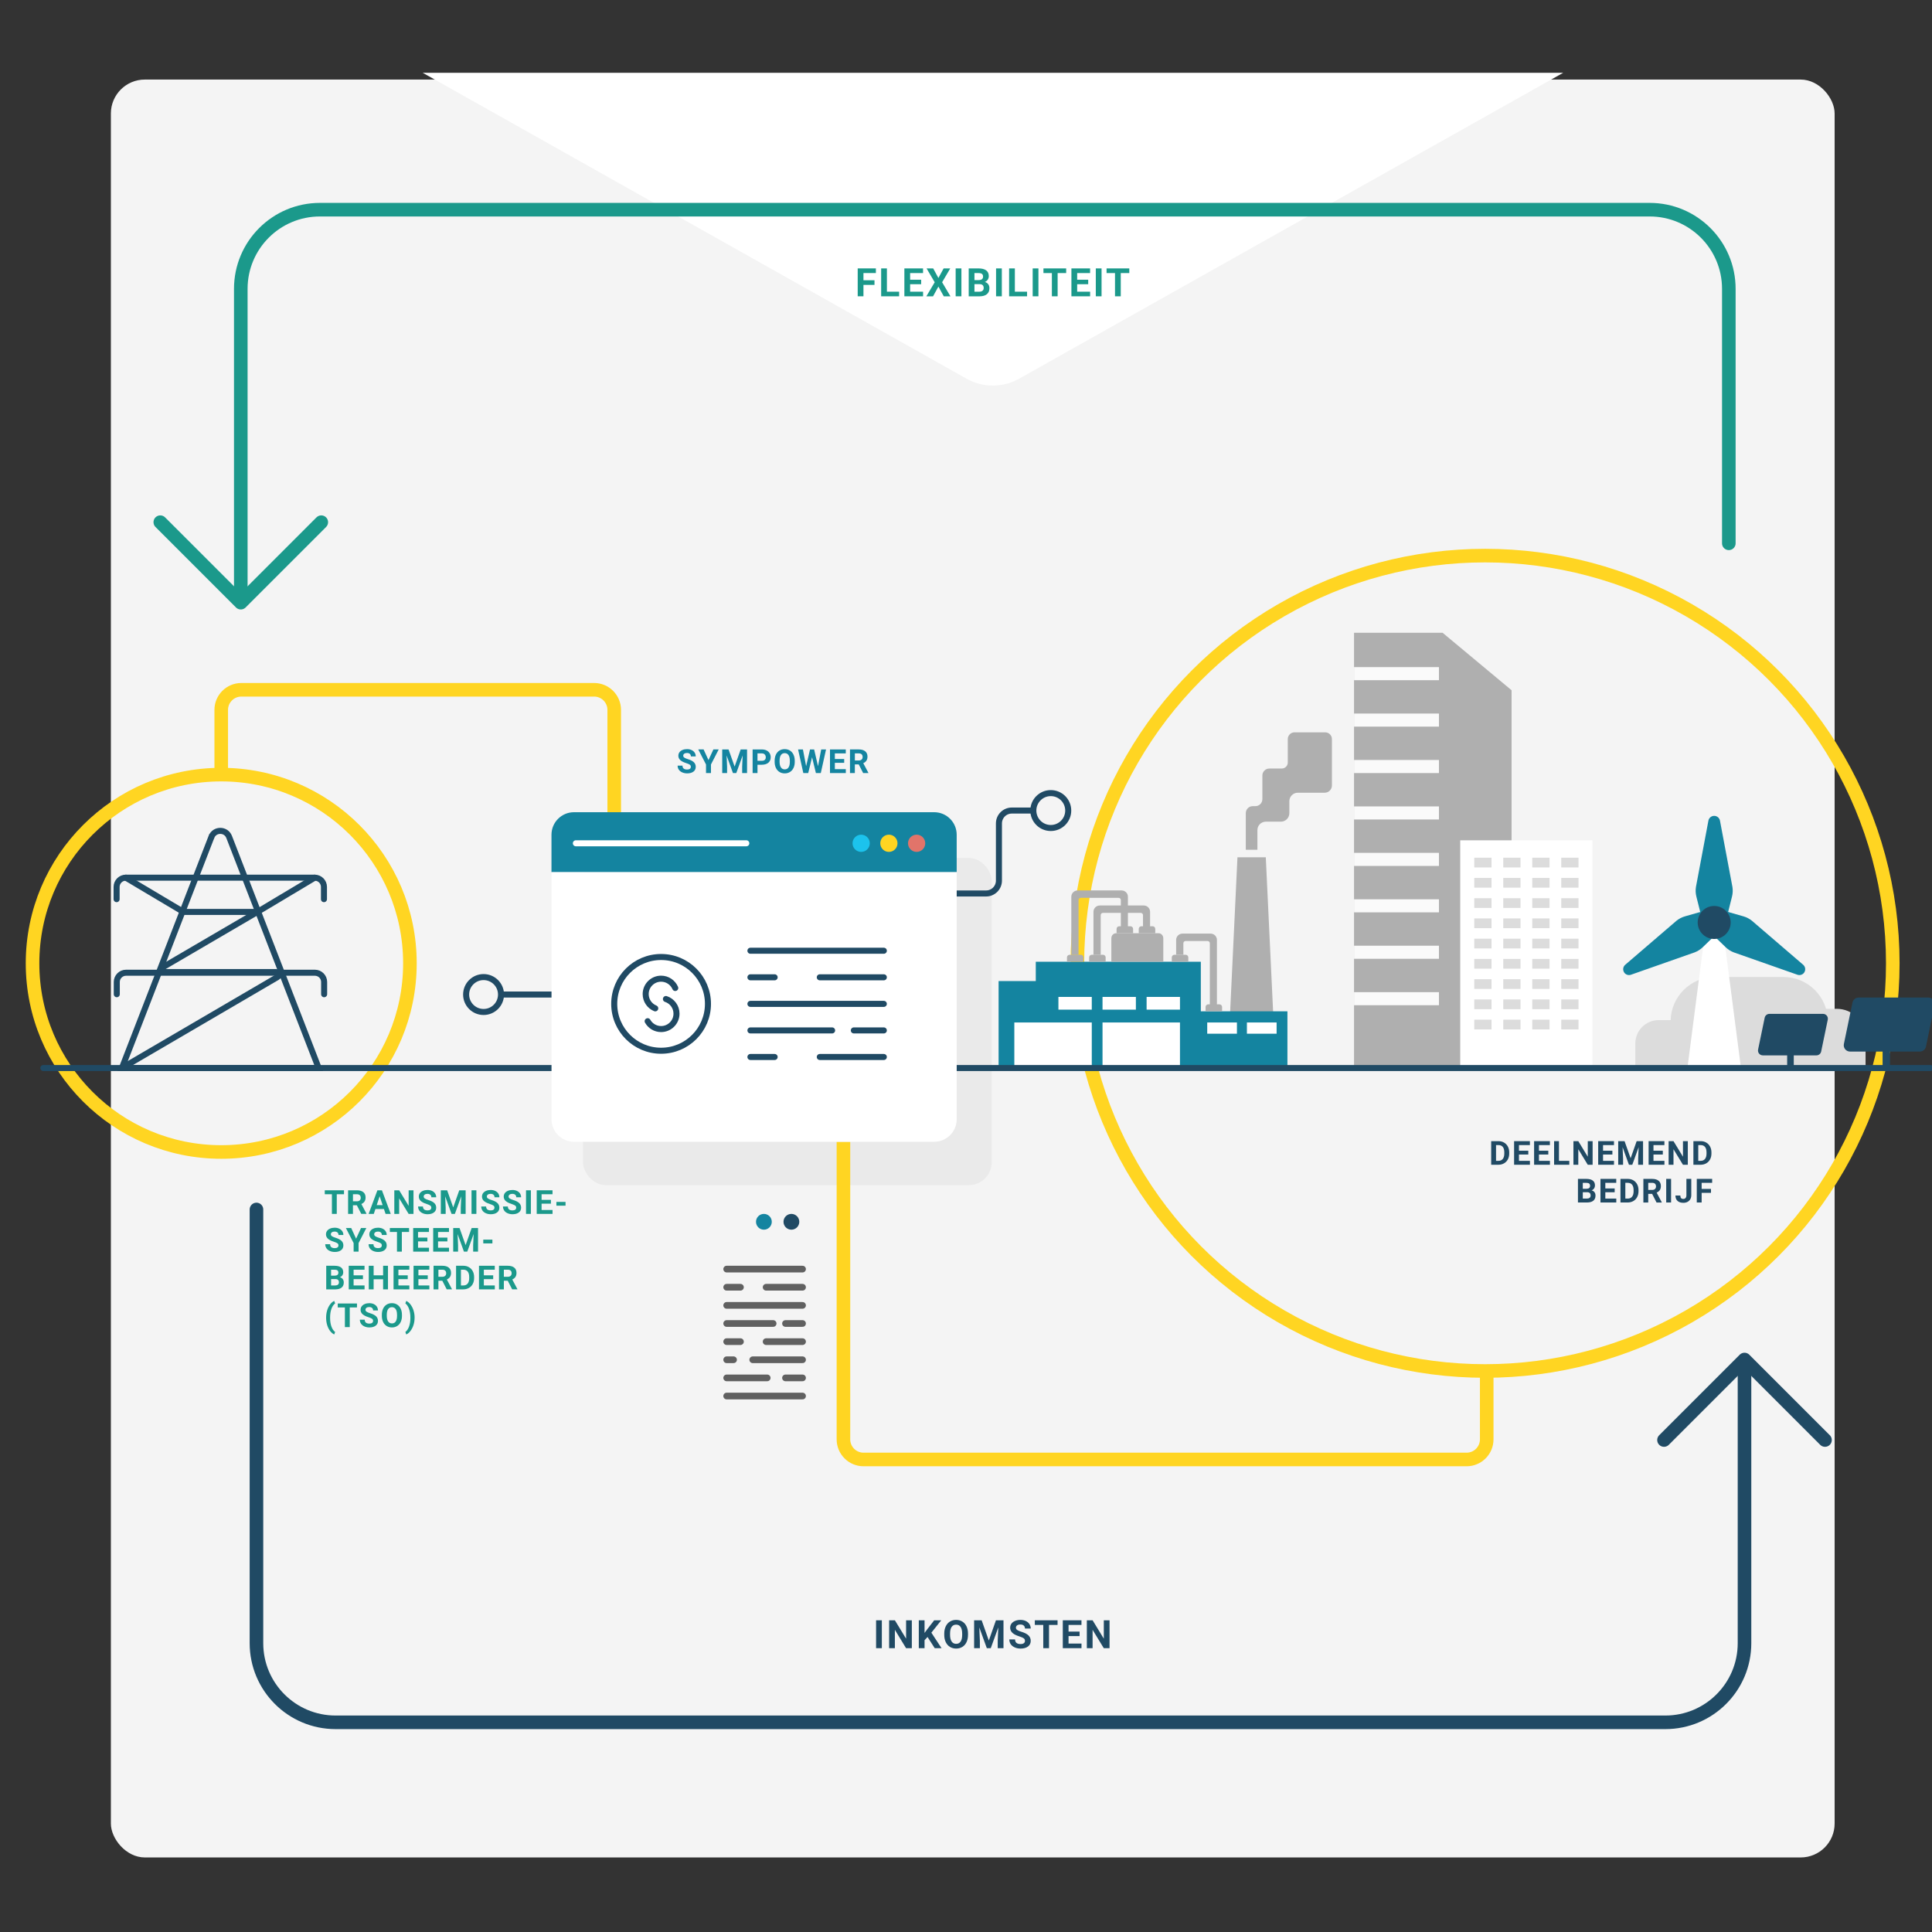 <?xml version="1.0" encoding="UTF-8"?>
<svg id="Layer_1" data-name="Layer 1" xmlns="http://www.w3.org/2000/svg" viewBox="0 0 1280 1280">
  <rect x="0" y="0" width="1280" height="1280" fill="#333333" stroke="none"/>
  <defs>
    <style>
      .cls-1 {
        fill: #1cc3ed;
      }

      .cls-2, .cls-3, .cls-4, .cls-5, .cls-6, .cls-7, .cls-8, .cls-9 {
        fill: none;
      }

      .cls-2, .cls-3, .cls-5, .cls-8 {
        stroke: #204a64;
      }

      .cls-2, .cls-3, .cls-6, .cls-8 {
        stroke-width: 4px;
      }

      .cls-2, .cls-3, .cls-7, .cls-9 {
        stroke-miterlimit: 10;
      }

      .cls-10 {
        fill: #1b998b;
      }

      .cls-11 {
        fill: #204a64;
      }

      .cls-12 {
        fill: #eaeaea;
      }

      .cls-13 {
        fill: #e1746a;
      }

      .cls-14 {
        fill: #f4f4f4;
      }

      .cls-3, .cls-4, .cls-5, .cls-6, .cls-8, .cls-9 {
        stroke-linecap: round;
      }

      .cls-15 {
        fill: #ffd522;
      }

      .cls-4 {
        stroke: #1b998b;
      }

      .cls-4, .cls-5, .cls-6, .cls-8 {
        stroke-linejoin: round;
      }

      .cls-4, .cls-5, .cls-7 {
        stroke-width: 9px;
      }

      .cls-16 {
        fill: #fff;
      }

      .cls-6 {
        stroke: #fff;
      }

      .cls-17 {
        fill: #fafafa;
      }

      .cls-7 {
        stroke: #ffd522;
      }

      .cls-18 {
        fill: #1484a0;
      }

      .cls-19 {
        fill: #afafaf;
      }

      .cls-20 {
        fill: #dcdcdc;
      }

      .cls-9 {
        stroke: #606060;
        stroke-width: 4.43px;
      }
    </style>
  </defs>
  <rect class="cls-14" x="73.46" y="52.71" width="1142.03" height="1177.9" rx="22.49" ry="22.49"/>
  <path class="cls-16" d="M1035.66,48.23l-360.42,202.65c-10.85,6.09-24.09,6.09-34.93-.01L280.06,48.23h755.6Z"/>
  <g>
    <g>
      <path class="cls-4" d="M159.53,390.1v-198.75c0-28.96,23.48-52.43,52.43-52.43h881c28.96,0,52.43,23.48,52.43,52.43v168.61"/>
      <polyline class="cls-4" points="212.86 345.96 159.53 399.29 106.2 345.96"/>
    </g>
    <g>
      <path class="cls-5" d="M1155.78,909.9v178.75c0,28.96-23.48,52.43-52.43,52.43H222.34c-28.96,0-52.43-23.48-52.43-52.43v-287.34"/>
      <polyline class="cls-5" points="1102.45 954.05 1155.78 900.72 1209.11 954.05"/>
    </g>
  </g>
  <rect class="cls-12" x="386.26" y="568.41" width="270.74" height="216.81" rx="15.15" ry="15.15"/>
  <g>
    <circle class="cls-7" cx="146.57" cy="638.21" r="125.01"/>
    <circle class="cls-7" cx="983.91" cy="638.21" r="270.11"/>
    <path class="cls-7" d="M146.57,513.2v-42.87c0-7.36,5.97-13.33,13.33-13.33h233.71c7.36,0,13.33,5.97,13.33,13.33v98.08"/>
    <path class="cls-7" d="M984.99,910.74v42.87c0,7.36-5.97,13.33-13.33,13.33h-399.53c-7.36,0-13.33-5.97-13.33-13.33v-197.15"/>
  </g>
  <g>
    <g>
      <polygon class="cls-19" points="1001.46 707.59 897.08 707.59 897.08 419.21 955.74 419.21 1001.46 457.3 1001.46 707.59"/>
      <rect class="cls-17" x="897.08" y="441.98" width="56.26" height="8.66"/>
      <rect class="cls-17" x="897.08" y="472.75" width="56.26" height="8.66"/>
      <rect class="cls-17" x="897.08" y="503.51" width="56.26" height="8.66"/>
      <rect class="cls-17" x="897.08" y="534.27" width="56.26" height="8.66"/>
      <rect class="cls-17" x="897.08" y="565.04" width="56.26" height="8.66"/>
      <rect class="cls-17" x="897.08" y="595.8" width="56.26" height="8.66"/>
      <rect class="cls-17" x="897.08" y="626.56" width="56.26" height="8.66"/>
      <rect class="cls-17" x="897.08" y="657.33" width="56.26" height="8.66"/>
    </g>
    <rect class="cls-16" x="967.43" y="556.73" width="87.55" height="150.86"/>
    <g>
      <rect class="cls-20" x="976.74" y="568.24" width="11.43" height="6.45"/>
      <rect class="cls-20" x="995.95" y="568.24" width="11.43" height="6.45"/>
      <rect class="cls-20" x="1015.17" y="568.24" width="11.43" height="6.45"/>
      <rect class="cls-20" x="1034.38" y="568.24" width="11.43" height="6.45"/>
      <rect class="cls-20" x="976.74" y="581.65" width="11.43" height="6.45"/>
      <rect class="cls-20" x="995.95" y="581.65" width="11.43" height="6.45"/>
      <rect class="cls-20" x="1015.17" y="581.65" width="11.43" height="6.45"/>
      <rect class="cls-20" x="1034.38" y="581.65" width="11.43" height="6.45"/>
      <rect class="cls-20" x="976.74" y="595.07" width="11.43" height="6.45"/>
      <rect class="cls-20" x="995.95" y="595.07" width="11.43" height="6.45"/>
      <rect class="cls-20" x="1015.17" y="595.07" width="11.43" height="6.45"/>
      <rect class="cls-20" x="1034.38" y="595.07" width="11.43" height="6.45"/>
      <rect class="cls-20" x="976.74" y="608.48" width="11.43" height="6.45"/>
      <rect class="cls-20" x="995.95" y="608.48" width="11.43" height="6.45"/>
      <rect class="cls-20" x="1015.17" y="608.48" width="11.43" height="6.45"/>
      <rect class="cls-20" x="1034.38" y="608.48" width="11.43" height="6.45"/>
      <rect class="cls-20" x="976.74" y="621.9" width="11.43" height="6.45"/>
      <rect class="cls-20" x="995.95" y="621.9" width="11.43" height="6.45"/>
      <rect class="cls-20" x="1015.17" y="621.9" width="11.43" height="6.45"/>
      <rect class="cls-20" x="1034.38" y="621.9" width="11.43" height="6.45"/>
      <rect class="cls-20" x="976.74" y="635.32" width="11.43" height="6.45"/>
      <rect class="cls-20" x="995.95" y="635.32" width="11.43" height="6.45"/>
      <rect class="cls-20" x="1015.17" y="635.32" width="11.43" height="6.45"/>
      <rect class="cls-20" x="1034.38" y="635.32" width="11.43" height="6.45"/>
      <rect class="cls-20" x="976.74" y="648.73" width="11.43" height="6.45"/>
      <rect class="cls-20" x="995.95" y="648.73" width="11.43" height="6.45"/>
      <rect class="cls-20" x="1015.17" y="648.73" width="11.43" height="6.45"/>
      <rect class="cls-20" x="1034.38" y="648.73" width="11.43" height="6.45"/>
      <rect class="cls-20" x="976.74" y="662.15" width="11.43" height="6.45"/>
      <rect class="cls-20" x="995.95" y="662.15" width="11.43" height="6.45"/>
      <rect class="cls-20" x="1015.17" y="662.15" width="11.43" height="6.45"/>
      <rect class="cls-20" x="1034.38" y="662.15" width="11.43" height="6.45"/>
      <rect class="cls-20" x="976.74" y="675.57" width="11.43" height="6.45"/>
      <rect class="cls-20" x="995.95" y="675.57" width="11.43" height="6.45"/>
      <rect class="cls-20" x="1015.17" y="675.57" width="11.43" height="6.45"/>
      <rect class="cls-20" x="1034.38" y="675.57" width="11.43" height="6.45"/>
    </g>
  </g>
  <g>
    <g>
      <path class="cls-20" d="M1098.94,675.84h23.88c8.55,0,15.48,6.94,15.48,15.48v16.27h-54.85v-16.27c0-8.55,6.94-15.48,15.48-15.48Z"/>
      <path class="cls-20" d="M1187.36,668.36h29.5c10.56,0,19.13,8.57,19.13,19.13v20.1h-67.77v-20.1c0-10.56,8.57-19.13,19.13-19.13Z"/>
      <path class="cls-20" d="M1136.24,647.28h45.35c16.23,0,29.41,13.18,29.41,29.41v30.89h-104.16v-30.89c0-16.23,13.18-29.41,29.41-29.41Z"/>
    </g>
    <g>
      <rect class="cls-11" x="1247.27" y="694.96" width="4.92" height="12.63"/>
      <path class="cls-11" d="M1271.92,696.69h-46.21c-2.65,0-4.63-2.43-4.09-5.03l5.69-27.43c.4-1.94,2.11-3.33,4.09-3.33h46.21c2.65,0,4.63,2.43,4.09,5.03l-5.69,27.43c-.4,1.94-2.11,3.33-4.09,3.33Z"/>
    </g>
    <g>
      <rect class="cls-11" x="1184.04" y="697.88" width="4.38" height="9.7"/>
      <path class="cls-11" d="M1203.43,699.21h-35.51c-2.04,0-3.56-1.87-3.14-3.86l4.37-21.08c.31-1.49,1.62-2.56,3.14-2.56h35.51c2.04,0,3.56,1.87,3.14,3.86l-4.37,21.08c-.31,1.49-1.62,2.56-3.14,2.56Z"/>
    </g>
    <g>
      <polygon class="cls-16" points="1153.43 707.59 1117.96 707.59 1129.3 620.06 1142.09 620.06 1153.43 707.59"/>
      <path class="cls-18" d="M1135.69,540.53c-1.87,0-3.47,1.33-3.82,3.16l-8.26,43.94c-.34,2.12-.24,4.28.28,6.36l3.9,15.57h15.81l3.9-15.57c.52-2.08.61-4.24.28-6.36l-8.26-43.94c-.35-1.84-1.95-3.16-3.82-3.16h0Z"/>
      <path class="cls-18" d="M1195.48,644.07c.93-1.62.58-3.67-.83-4.89l-33.92-29.13c-1.66-1.35-3.58-2.35-5.64-2.94l-15.43-4.41-7.9,13.69,11.53,11.16c1.54,1.49,3.36,2.65,5.37,3.42l42.19,14.82c1.76.62,3.71-.1,4.65-1.72h0Z"/>
      <path class="cls-18" d="M1075.91,644.07c.93,1.62,2.89,2.34,4.65,1.72l42.19-14.82c2-.76,3.83-1.93,5.37-3.42l11.53-11.16-7.9-13.69-15.43,4.41c-2.06.59-3.98,1.59-5.64,2.94l-33.92,29.13c-1.42,1.22-1.77,3.27-.83,4.89h0Z"/>
      <circle class="cls-11" cx="1135.69" cy="611.16" r="10.93"/>
    </g>
  </g>
  <g>
    <polygon class="cls-19" points="843.57 672.39 814.9 672.39 819.85 567.98 838.62 567.98 843.57 672.39"/>
    <polyline class="cls-18" points="661.6 707.59 661.6 649.98 686.23 649.98 686.23 637.18 795.57 637.18 795.57 670.02 852.95 670.02 852.95 707.59 661.6 707.59"/>
    <path class="cls-19" d="M833.06,562.97v-12.99c0-3.1,2.51-5.61,5.61-5.61h9.95c3.1,0,5.61-2.51,5.61-5.61v-7.95c0-3.1,2.51-5.61,5.61-5.61h17.8c2.65,0,4.79-2.15,4.79-4.79v-30.76c0-2.46-2-4.46-4.46-4.46h-20.32c-2.46,0-4.46,2-4.46,4.46v15.55c0,2.19-1.78,3.97-3.97,3.97h-8.24c-2.56,0-4.63,2.07-4.63,4.63v15.66c0,2.56-2.07,4.63-4.63,4.63h-1.72c-2.56,0-4.63,2.07-4.63,4.63v24.26s7.68,0,7.68,0Z"/>
    <g>
      <polyline class="cls-16" points="672.02 707.59 672.02 677.42 723.33 677.42 723.33 707.59"/>
      <polyline class="cls-16" points="730.45 707.59 730.45 677.42 781.76 677.42 781.76 707.59"/>
      <rect class="cls-16" x="799.82" y="677.42" width="19.68" height="7.44"/>
      <rect class="cls-16" x="759.66" y="660.48" width="22.1" height="8.44"/>
      <rect class="cls-16" x="730.45" y="660.48" width="22.1" height="8.44"/>
      <rect class="cls-16" x="701.23" y="660.48" width="22.1" height="8.44"/>
      <rect class="cls-16" x="826.11" y="677.42" width="19.68" height="7.44"/>
    </g>
    <g>
      <path class="cls-19" d="M736.3,637.18v-15.59c0-1.82,1.4-3.3,3.13-3.3h28.15c1.73,0,3.13,1.48,3.13,3.3v15.59h-34.41Z"/>
      <path class="cls-19" d="M729.25,632.57v-26.29c0-.81.66-1.47,1.47-1.47h25.08c.81,0,1.47.66,1.47,1.47v8.66h4.69v-10.84c0-2.31-1.87-4.19-4.19-4.19h-29.13c-2.31,0-4.19,1.87-4.19,4.19v28.48h4.79Z"/>
      <path class="cls-19" d="M732.52,637.18v-2.88c0-.96-.78-1.74-1.74-1.74h-7.46c-.96,0-1.74.78-1.74,1.74v2.88h10.93Z"/>
      <path class="cls-19" d="M754.45,618.29v-2.88c0-.96.78-1.74,1.74-1.74h7.46c.96,0,1.74.78,1.74,1.74v2.88"/>
      <path class="cls-19" d="M806.25,666.74v-44.01c0-2.31-1.87-4.19-4.19-4.19h-18.65c-2.31,0-4.19,1.87-4.19,4.19v9.84h4.79v-7.65c0-.81.66-1.47,1.47-1.47h14.6c.81,0,1.47.66,1.47,1.47v41.95l4.69-.13Z"/>
      <path class="cls-19" d="M787.28,637.18v-2.88c0-.96-.78-1.74-1.74-1.74h-7.46c-.96,0-1.74.78-1.74,1.74v2.88h10.93Z"/>
      <path class="cls-19" d="M809.66,670.02v-2.88c0-.96-.78-1.74-1.74-1.74h-7.46c-.96,0-1.74.78-1.74,1.74v2.88h10.93Z"/>
      <path class="cls-19" d="M714.57,632.57v-36.25c0-.81.66-1.47,1.47-1.47h25.08c.81,0,1.47.66,1.47,1.47v18.56l4.69-.13v-20.62c0-2.31-1.87-4.19-4.19-4.19h-29.13c-2.31,0-4.19,1.87-4.19,4.19v38.43h4.79Z"/>
      <path class="cls-19" d="M706.9,637.18v-2.88c0-.96.78-1.74,1.74-1.74h7.46c.96,0,1.74.78,1.74,1.74v2.88h-10.93Z"/>
      <path class="cls-19" d="M739.76,618.29v-2.88c0-.96.78-1.74,1.74-1.74h7.46c.96,0,1.74.78,1.74,1.74v2.88"/>
    </g>
  </g>
  <line class="cls-3" x1="28.71" y1="707.59" x2="1278.94" y2="707.59"/>
  <g>
    <path class="cls-10" d="M227.91,791.21h-4.79v13.03h-3.22v-13.03h-4.73v-2.61h12.74v2.61Z"/>
    <path class="cls-10" d="M236.41,798.51h-2.57v5.73h-3.22v-15.64h5.81c1.85,0,3.27.41,4.28,1.23,1,.82,1.5,1.99,1.5,3.49,0,1.07-.23,1.96-.69,2.67-.46.71-1.16,1.28-2.1,1.7l3.38,6.39v.15h-3.46l-2.93-5.73ZM233.85,795.9h2.6c.81,0,1.44-.21,1.88-.62.44-.41.67-.98.67-1.7s-.21-1.32-.63-1.74c-.42-.42-1.06-.63-1.93-.63h-2.59v4.7Z"/>
    <path class="cls-10" d="M254.37,801.02h-5.65l-1.07,3.22h-3.43l5.82-15.64h2.99l5.85,15.64h-3.43l-1.08-3.22ZM249.59,798.4h3.91l-1.97-5.85-1.94,5.85Z"/>
    <path class="cls-10" d="M273.95,804.24h-3.22l-6.27-10.29v10.29h-3.22v-15.64h3.22l6.28,10.31v-10.31h3.21v15.64Z"/>
    <path class="cls-10" d="M285.75,800.14c0-.61-.21-1.08-.64-1.4s-1.2-.67-2.32-1.03-2-.72-2.65-1.07c-1.78-.96-2.66-2.25-2.66-3.88,0-.84.24-1.6.71-2.26.48-.66,1.16-1.18,2.05-1.55.89-.37,1.89-.56,3-.56s2.11.2,2.99.61c.87.41,1.55.98,2.04,1.71.48.74.73,1.58.73,2.51h-3.22c0-.72-.23-1.27-.68-1.67s-1.08-.6-1.9-.6-1.4.17-1.84.5c-.44.33-.66.77-.66,1.32,0,.51.26.93.77,1.28.51.34,1.27.67,2.26.97,1.83.55,3.17,1.24,4.01,2.05s1.26,1.83,1.26,3.05c0,1.35-.51,2.42-1.54,3.18-1.02.77-2.4,1.16-4.14,1.16-1.2,0-2.3-.22-3.29-.66s-1.74-1.04-2.26-1.81c-.52-.77-.78-1.65-.78-2.66h3.23c0,1.73,1.03,2.59,3.09,2.59.77,0,1.36-.16,1.79-.47s.64-.75.64-1.3Z"/>
    <path class="cls-10" d="M296.25,788.6l4.02,11.34,4-11.34h4.23v15.64h-3.23v-4.28l.32-7.38-4.22,11.66h-2.21l-4.21-11.64.32,7.37v4.28h-3.22v-15.64h4.21Z"/>
    <path class="cls-10" d="M315.62,804.24h-3.22v-15.64h3.22v15.64Z"/>
    <path class="cls-10" d="M327.6,800.14c0-.61-.21-1.08-.64-1.4s-1.2-.67-2.32-1.03-2-.72-2.65-1.07c-1.78-.96-2.66-2.25-2.66-3.88,0-.84.24-1.6.71-2.26.48-.66,1.16-1.18,2.05-1.55.89-.37,1.89-.56,3-.56s2.11.2,2.99.61c.87.41,1.55.98,2.04,1.71.48.74.73,1.58.73,2.51h-3.22c0-.72-.23-1.27-.68-1.67s-1.08-.6-1.9-.6-1.4.17-1.84.5c-.44.33-.66.77-.66,1.32,0,.51.26.93.77,1.28.51.34,1.27.67,2.26.97,1.83.55,3.17,1.24,4.01,2.05s1.26,1.83,1.26,3.05c0,1.35-.51,2.42-1.54,3.18-1.02.77-2.4,1.16-4.14,1.16-1.2,0-2.3-.22-3.29-.66s-1.74-1.04-2.26-1.81c-.52-.77-.78-1.65-.78-2.66h3.23c0,1.73,1.03,2.59,3.09,2.59.77,0,1.36-.16,1.79-.47s.64-.75.64-1.3Z"/>
    <path class="cls-10" d="M342,800.14c0-.61-.21-1.08-.64-1.4s-1.2-.67-2.32-1.03-2-.72-2.65-1.07c-1.78-.96-2.66-2.25-2.66-3.88,0-.84.24-1.6.71-2.26.48-.66,1.16-1.18,2.05-1.55.89-.37,1.89-.56,3-.56s2.11.2,2.99.61c.87.41,1.55.98,2.04,1.71.48.74.73,1.58.73,2.51h-3.22c0-.72-.23-1.27-.68-1.67s-1.08-.6-1.9-.6-1.4.17-1.84.5c-.44.33-.66.77-.66,1.32,0,.51.26.93.77,1.28.51.34,1.27.67,2.26.97,1.83.55,3.17,1.24,4.01,2.05s1.26,1.83,1.26,3.05c0,1.35-.51,2.42-1.54,3.18-1.02.77-2.4,1.16-4.14,1.16-1.2,0-2.3-.22-3.29-.66s-1.74-1.04-2.26-1.81c-.52-.77-.78-1.65-.78-2.66h3.23c0,1.73,1.03,2.59,3.09,2.59.77,0,1.36-.16,1.79-.47s.64-.75.64-1.3Z"/>
    <path class="cls-10" d="M351.72,804.24h-3.22v-15.64h3.22v15.64Z"/>
    <path class="cls-10" d="M365,797.46h-6.19v4.19h7.26v2.59h-10.48v-15.64h10.46v2.61h-7.24v3.73h6.19v2.52Z"/>
    <path class="cls-10" d="M374.68,798.79h-6.05v-2.5h6.05v2.5Z"/>
    <path class="cls-10" d="M224.24,825.14c0-.61-.21-1.08-.64-1.4s-1.2-.67-2.32-1.03-2-.72-2.65-1.07c-1.78-.96-2.66-2.25-2.66-3.88,0-.84.24-1.6.71-2.26.48-.66,1.16-1.18,2.05-1.55.89-.37,1.89-.56,3-.56s2.11.2,2.99.61c.87.41,1.55.98,2.04,1.71.48.74.73,1.58.73,2.51h-3.22c0-.72-.23-1.27-.68-1.67s-1.08-.6-1.9-.6-1.4.17-1.84.5c-.44.33-.66.77-.66,1.32,0,.51.26.93.77,1.28.51.34,1.27.67,2.26.97,1.83.55,3.17,1.24,4.01,2.05s1.26,1.83,1.26,3.05c0,1.35-.51,2.42-1.54,3.18-1.02.77-2.4,1.16-4.14,1.16-1.2,0-2.3-.22-3.29-.66s-1.74-1.04-2.26-1.81c-.52-.77-.78-1.65-.78-2.66h3.23c0,1.73,1.03,2.59,3.09,2.59.77,0,1.36-.16,1.79-.47s.64-.75.64-1.3Z"/>
    <path class="cls-10" d="M235.93,820.65l3.25-7.05h3.52l-5.13,9.97v5.67h-3.28v-5.67l-5.13-9.97h3.53l3.23,7.05Z"/>
    <path class="cls-10" d="M252.96,825.14c0-.61-.21-1.08-.64-1.4s-1.2-.67-2.32-1.03-2-.72-2.65-1.07c-1.78-.96-2.66-2.25-2.66-3.88,0-.84.24-1.6.71-2.26.48-.66,1.16-1.18,2.05-1.55.89-.37,1.89-.56,3-.56s2.11.2,2.99.61c.87.41,1.55.98,2.04,1.71.48.74.73,1.58.73,2.51h-3.22c0-.72-.23-1.27-.68-1.67s-1.08-.6-1.9-.6-1.4.17-1.84.5c-.44.33-.66.77-.66,1.32,0,.51.26.93.77,1.28.51.34,1.27.67,2.26.97,1.83.55,3.17,1.24,4.01,2.05s1.26,1.83,1.26,3.05c0,1.35-.51,2.42-1.54,3.18-1.02.77-2.4,1.16-4.14,1.16-1.2,0-2.3-.22-3.29-.66s-1.74-1.04-2.26-1.81c-.52-.77-.78-1.65-.78-2.66h3.23c0,1.73,1.03,2.59,3.09,2.59.77,0,1.36-.16,1.79-.47s.64-.75.64-1.3Z"/>
    <path class="cls-10" d="M271.02,816.21h-4.79v13.03h-3.22v-13.03h-4.73v-2.61h12.74v2.61Z"/>
    <path class="cls-10" d="M283.15,822.46h-6.19v4.19h7.26v2.59h-10.48v-15.64h10.46v2.61h-7.24v3.73h6.19v2.52Z"/>
    <path class="cls-10" d="M296.41,822.46h-6.19v4.19h7.26v2.59h-10.48v-15.64h10.46v2.61h-7.24v3.73h6.19v2.52Z"/>
    <path class="cls-10" d="M304.46,813.6l4.02,11.34,4-11.34h4.23v15.64h-3.23v-4.28l.32-7.38-4.22,11.66h-2.21l-4.21-11.64.32,7.37v4.28h-3.22v-15.64h4.21Z"/>
    <path class="cls-10" d="M326.23,823.79h-6.05v-2.5h6.05v2.5Z"/>
    <path class="cls-10" d="M216.13,854.24v-15.64h5.48c1.9,0,3.34.36,4.32,1.09.98.73,1.47,1.79,1.47,3.2,0,.77-.2,1.44-.59,2.03-.39.58-.94,1.01-1.64,1.28.8.2,1.43.61,1.9,1.21.46.61.69,1.35.69,2.23,0,1.5-.48,2.64-1.44,3.42-.96.77-2.33,1.17-4.1,1.18h-6.08ZM219.36,845.15h2.38c1.63-.03,2.44-.68,2.44-1.95,0-.71-.21-1.22-.62-1.53-.41-.31-1.06-.47-1.95-.47h-2.26v3.94ZM219.36,847.43v4.22h2.76c.76,0,1.35-.18,1.78-.54.43-.36.64-.86.64-1.5,0-1.43-.74-2.16-2.22-2.18h-2.95Z"/>
    <path class="cls-10" d="M240.46,847.46h-6.19v4.19h7.26v2.59h-10.48v-15.64h10.46v2.61h-7.24v3.73h6.19v2.52Z"/>
    <path class="cls-10" d="M257.04,854.24h-3.22v-6.7h-6.28v6.7h-3.22v-15.64h3.22v6.34h6.28v-6.34h3.22v15.64Z"/>
    <path class="cls-10" d="M270.14,847.46h-6.19v4.19h7.26v2.59h-10.48v-15.64h10.46v2.61h-7.24v3.73h6.19v2.52Z"/>
    <path class="cls-10" d="M283.4,847.46h-6.19v4.19h7.26v2.59h-10.48v-15.64h10.46v2.61h-7.24v3.73h6.19v2.52Z"/>
    <path class="cls-10" d="M293.03,848.51h-2.57v5.73h-3.22v-15.64h5.81c1.85,0,3.27.41,4.28,1.23,1,.82,1.5,1.99,1.5,3.49,0,1.07-.23,1.96-.69,2.67-.46.71-1.16,1.28-2.1,1.7l3.38,6.39v.15h-3.46l-2.93-5.73ZM290.46,845.9h2.6c.81,0,1.44-.21,1.88-.62.44-.41.67-.98.67-1.7s-.21-1.32-.63-1.74c-.42-.42-1.06-.63-1.93-.63h-2.59v4.7Z"/>
    <path class="cls-10" d="M302.16,854.24v-15.64h4.81c1.38,0,2.6.31,3.69.93,1.08.62,1.93,1.5,2.54,2.64.61,1.14.91,2.44.91,3.89v.72c0,1.45-.3,2.75-.9,3.88-.6,1.13-1.44,2.01-2.53,2.63-1.09.62-2.32.94-3.68.95h-4.84ZM305.38,841.21v10.44h1.56c1.26,0,2.22-.41,2.89-1.23.67-.82,1.01-2,1.02-3.54v-.83c0-1.59-.33-2.79-.99-3.62-.66-.82-1.62-1.23-2.89-1.23h-1.59Z"/>
    <path class="cls-10" d="M326.75,847.46h-6.19v4.19h7.26v2.59h-10.48v-15.64h10.46v2.61h-7.24v3.73h6.19v2.52Z"/>
    <path class="cls-10" d="M336.39,848.51h-2.57v5.73h-3.22v-15.64h5.81c1.85,0,3.27.41,4.28,1.23,1,.82,1.5,1.99,1.5,3.49,0,1.07-.23,1.96-.69,2.67-.46.71-1.16,1.28-2.1,1.7l3.38,6.39v.15h-3.46l-2.93-5.73ZM333.82,845.9h2.6c.81,0,1.44-.21,1.88-.62.44-.41.67-.98.67-1.7s-.21-1.32-.63-1.74c-.42-.42-1.06-.63-1.93-.63h-2.59v4.7Z"/>
    <path class="cls-10" d="M216.07,872.88c0-1.64.22-3.2.66-4.68.44-1.48,1.08-2.79,1.93-3.94.85-1.14,1.78-1.94,2.77-2.38l.6,1.68c-1.05.77-1.86,1.97-2.45,3.59-.59,1.62-.88,3.51-.88,5.67v.33c0,2.17.29,4.07.87,5.69.58,1.63,1.4,2.84,2.46,3.64l-.6,1.64c-.97-.44-1.88-1.21-2.72-2.31-.84-1.11-1.48-2.38-1.93-3.83-.44-1.45-.68-2.96-.71-4.53v-.57Z"/>
    <path class="cls-10" d="M236.51,866.21h-4.79v13.03h-3.22v-13.03h-4.73v-2.61h12.74v2.61Z"/>
    <path class="cls-10" d="M247.17,875.14c0-.61-.21-1.08-.64-1.4s-1.2-.67-2.32-1.03-2-.72-2.65-1.07c-1.78-.96-2.66-2.25-2.66-3.88,0-.84.24-1.6.71-2.26.48-.66,1.16-1.18,2.05-1.55.89-.37,1.89-.56,3-.56s2.11.2,2.99.61c.87.41,1.55.98,2.04,1.71.48.74.73,1.58.73,2.51h-3.22c0-.72-.23-1.27-.68-1.67s-1.08-.6-1.9-.6-1.4.17-1.84.5c-.44.33-.66.77-.66,1.32,0,.51.26.93.77,1.28.51.34,1.27.67,2.26.97,1.83.55,3.17,1.24,4.01,2.05s1.26,1.83,1.26,3.05c0,1.35-.51,2.42-1.54,3.18-1.02.77-2.4,1.16-4.14,1.16-1.2,0-2.3-.22-3.29-.66s-1.74-1.04-2.26-1.81c-.52-.77-.78-1.65-.78-2.66h3.23c0,1.73,1.03,2.59,3.09,2.59.77,0,1.36-.16,1.79-.47s.64-.75.64-1.3Z"/>
    <path class="cls-10" d="M266.31,871.77c0,1.54-.27,2.89-.82,4.05-.54,1.16-1.32,2.05-2.34,2.69-1.01.63-2.18.95-3.49.95s-2.45-.31-3.47-.94c-1.02-.62-1.8-1.51-2.36-2.67-.56-1.16-.84-2.49-.85-3.99v-.77c0-1.54.28-2.89.83-4.07.55-1.17,1.34-2.07,2.35-2.7,1.01-.63,2.17-.94,3.48-.94s2.46.31,3.48.94c1.01.63,1.8,1.53,2.35,2.7.55,1.17.83,2.52.83,4.06v.7ZM263.04,871.06c0-1.64-.29-2.88-.88-3.74-.59-.85-1.43-1.28-2.51-1.28s-1.92.42-2.5,1.26c-.59.84-.88,2.08-.89,3.7v.76c0,1.6.29,2.84.88,3.72.59.88,1.43,1.32,2.54,1.32s1.91-.42,2.49-1.27.87-2.09.88-3.71v-.76Z"/>
    <path class="cls-10" d="M274.67,873.13c0,1.62-.23,3.18-.7,4.67-.47,1.5-1.14,2.82-2.01,3.96-.87,1.15-1.81,1.93-2.8,2.36l-.6-1.64c1.02-.77,1.82-1.95,2.41-3.54.59-1.6.89-3.43.91-5.51v-.57c0-2.14-.29-4.03-.88-5.66-.58-1.63-1.4-2.86-2.44-3.67l.6-1.64c.97.42,1.89,1.19,2.76,2.3.86,1.11,1.53,2.4,2.01,3.88.48,1.48.73,3,.75,4.59v.48Z"/>
  </g>
  <g>
    <path class="cls-11" d="M987.95,771.68v-15.64h4.81c1.38,0,2.6.31,3.69.93,1.08.62,1.93,1.5,2.54,2.64.61,1.14.91,2.44.91,3.89v.72c0,1.45-.3,2.75-.9,3.88-.6,1.13-1.44,2.01-2.53,2.63-1.09.62-2.32.94-3.68.95h-4.84ZM991.17,758.65v10.44h1.56c1.26,0,2.22-.41,2.89-1.24s1.01-2,1.02-3.53v-.83c0-1.59-.33-2.79-.99-3.61-.66-.82-1.62-1.23-2.89-1.23h-1.59Z"/>
    <path class="cls-11" d="M1012.54,764.9h-6.19v4.19h7.26v2.59h-10.48v-15.64h10.46v2.61h-7.24v3.73h6.19v2.52Z"/>
    <path class="cls-11" d="M1025.79,764.9h-6.19v4.19h7.26v2.59h-10.48v-15.64h10.46v2.61h-7.24v3.73h6.19v2.52Z"/>
    <path class="cls-11" d="M1032.86,769.09h6.84v2.59h-10.07v-15.64h3.22v13.05Z"/>
    <path class="cls-11" d="M1055.15,771.68h-3.22l-6.27-10.29v10.29h-3.22v-15.64h3.22l6.28,10.31v-10.31h3.21v15.64Z"/>
    <path class="cls-11" d="M1068.25,764.9h-6.19v4.19h7.26v2.59h-10.48v-15.64h10.46v2.61h-7.24v3.73h6.19v2.52Z"/>
    <path class="cls-11" d="M1076.31,756.04l4.02,11.34,4-11.34h4.23v15.64h-3.23v-4.28l.32-7.38-4.22,11.66h-2.21l-4.21-11.64.32,7.37v4.28h-3.22v-15.64h4.21Z"/>
    <path class="cls-11" d="M1101.66,764.9h-6.19v4.19h7.26v2.59h-10.48v-15.64h10.46v2.61h-7.24v3.73h6.19v2.52Z"/>
    <path class="cls-11" d="M1118.22,771.68h-3.22l-6.27-10.29v10.29h-3.22v-15.64h3.22l6.28,10.31v-10.31h3.21v15.64Z"/>
    <path class="cls-11" d="M1121.92,771.68v-15.64h4.81c1.38,0,2.6.31,3.69.93,1.08.62,1.93,1.5,2.54,2.64.61,1.14.91,2.44.91,3.89v.72c0,1.45-.3,2.75-.9,3.88-.6,1.13-1.44,2.01-2.53,2.63-1.09.62-2.32.94-3.68.95h-4.84ZM1125.14,758.65v10.44h1.56c1.26,0,2.22-.41,2.89-1.24s1.01-2,1.02-3.53v-.83c0-1.59-.33-2.79-.99-3.61-.66-.82-1.62-1.23-2.89-1.23h-1.59Z"/>
    <path class="cls-11" d="M1045.43,796.68v-15.64h5.48c1.9,0,3.34.36,4.32,1.09.98.73,1.47,1.79,1.47,3.2,0,.77-.2,1.44-.59,2.03-.39.58-.94,1.01-1.64,1.28.8.2,1.43.61,1.9,1.21s.69,1.35.69,2.23c0,1.5-.48,2.64-1.44,3.42-.96.77-2.33,1.17-4.1,1.18h-6.08ZM1048.65,787.6h2.38c1.63-.03,2.44-.68,2.44-1.94,0-.71-.21-1.22-.62-1.53-.41-.31-1.06-.47-1.95-.47h-2.26v3.94ZM1048.65,789.87v4.22h2.76c.76,0,1.35-.18,1.78-.54.43-.36.64-.86.64-1.5,0-1.43-.74-2.16-2.22-2.18h-2.95Z"/>
    <path class="cls-11" d="M1069.76,789.9h-6.19v4.19h7.26v2.59h-10.48v-15.64h10.46v2.61h-7.24v3.73h6.19v2.52Z"/>
    <path class="cls-11" d="M1073.6,796.68v-15.64h4.81c1.38,0,2.6.31,3.69.93,1.08.62,1.93,1.5,2.54,2.64.61,1.14.91,2.44.91,3.89v.72c0,1.45-.3,2.75-.9,3.88-.6,1.13-1.44,2.01-2.53,2.63-1.09.62-2.32.94-3.68.95h-4.84ZM1076.83,783.65v10.44h1.56c1.26,0,2.22-.41,2.89-1.24s1.01-2,1.02-3.53v-.83c0-1.59-.33-2.79-.99-3.61-.66-.82-1.62-1.23-2.89-1.23h-1.59Z"/>
    <path class="cls-11" d="M1094.57,790.96h-2.57v5.73h-3.22v-15.64h5.81c1.85,0,3.27.41,4.28,1.24,1,.82,1.5,1.99,1.5,3.49,0,1.07-.23,1.96-.69,2.67-.46.71-1.16,1.28-2.1,1.7l3.38,6.39v.15h-3.46l-2.93-5.73ZM1092,788.35h2.6c.81,0,1.44-.21,1.88-.62.44-.41.67-.98.67-1.7s-.21-1.32-.63-1.74-1.06-.63-1.93-.63h-2.59v4.69Z"/>
    <path class="cls-11" d="M1107.13,796.68h-3.22v-15.64h3.22v15.64Z"/>
    <path class="cls-11" d="M1117.3,781.04h3.22v10.83c0,1-.22,1.87-.66,2.64-.44.76-1.06,1.35-1.86,1.77-.8.42-1.71.62-2.72.62-1.65,0-2.94-.42-3.87-1.26-.92-.84-1.39-2.03-1.39-3.57h3.24c0,.77.16,1.33.48,1.7s.83.55,1.53.55c.62,0,1.11-.21,1.47-.63s.55-1.02.55-1.8v-10.83Z"/>
    <path class="cls-11" d="M1133.57,790.29h-6.19v6.39h-3.22v-15.64h10.18v2.61h-6.96v4.04h6.19v2.6Z"/>
  </g>
  <g>
    <path class="cls-18" d="M457.7,508.06c0-.61-.21-1.08-.64-1.4-.43-.33-1.2-.67-2.32-1.03-1.12-.36-2-.72-2.65-1.07-1.78-.96-2.66-2.25-2.66-3.88,0-.85.24-1.6.71-2.26.48-.66,1.16-1.18,2.05-1.55.89-.37,1.89-.56,3-.56s2.11.2,2.99.61c.87.4,1.55.98,2.04,1.71.48.74.73,1.58.73,2.51h-3.22c0-.71-.23-1.27-.68-1.67s-1.08-.6-1.9-.6-1.4.17-1.84.5c-.44.33-.66.77-.66,1.32,0,.51.26.94.77,1.28.51.34,1.27.67,2.26.97,1.83.55,3.17,1.23,4.01,2.05s1.26,1.83,1.26,3.05c0,1.35-.51,2.42-1.54,3.19-1.02.77-2.4,1.15-4.14,1.15-1.2,0-2.3-.22-3.29-.66s-1.74-1.04-2.26-1.81c-.52-.77-.78-1.65-.78-2.66h3.23c0,1.73,1.03,2.59,3.09,2.59.77,0,1.36-.16,1.79-.47s.64-.75.64-1.31Z"/>
    <path class="cls-18" d="M469.39,503.57l3.25-7.05h3.52l-5.13,9.97v5.67h-3.28v-5.67l-5.13-9.97h3.53l3.23,7.05Z"/>
    <path class="cls-18" d="M482.69,496.53l4.02,11.34,4-11.34h4.23v15.64h-3.23v-4.28l.32-7.38-4.22,11.65h-2.21l-4.21-11.64.32,7.37v4.28h-3.22v-15.64h4.21Z"/>
    <path class="cls-18" d="M501.85,506.66v5.51h-3.22v-15.64h6.1c1.17,0,2.21.21,3.1.64s1.58,1.04,2.06,1.83c.48.79.72,1.69.72,2.7,0,1.53-.52,2.74-1.57,3.63-1.05.88-2.5,1.33-4.36,1.33h-2.83ZM501.85,504.05h2.88c.85,0,1.5-.2,1.95-.6.45-.4.67-.97.67-1.72s-.23-1.38-.68-1.86-1.07-.72-1.87-.73h-2.95v4.91Z"/>
    <path class="cls-18" d="M526.55,504.7c0,1.54-.27,2.89-.82,4.05-.54,1.16-1.32,2.06-2.34,2.69-1.01.63-2.18.95-3.49.95s-2.45-.31-3.47-.93c-1.02-.62-1.8-1.51-2.36-2.67s-.84-2.49-.85-3.99v-.77c0-1.54.28-2.9.83-4.07.55-1.17,1.34-2.07,2.35-2.7,1.01-.63,2.17-.94,3.48-.94s2.46.31,3.48.94c1.01.63,1.8,1.53,2.35,2.7.55,1.17.83,2.52.83,4.05v.7ZM523.28,503.99c0-1.64-.29-2.89-.88-3.74-.59-.85-1.43-1.28-2.51-1.28s-1.92.42-2.5,1.26c-.59.84-.88,2.08-.89,3.7v.76c0,1.6.29,2.84.88,3.72.59.88,1.43,1.32,2.54,1.32s1.91-.42,2.49-1.27.87-2.08.88-3.71v-.76Z"/>
    <path class="cls-18" d="M541.95,507.66l2.11-11.13h3.21l-3.47,15.64h-3.24l-2.55-10.46-2.55,10.46h-3.24l-3.47-15.64h3.21l2.12,11.11,2.58-11.11h2.73l2.57,11.13Z"/>
    <path class="cls-18" d="M559.3,505.39h-6.19v4.19h7.26v2.59h-10.48v-15.64h10.46v2.61h-7.24v3.73h6.19v2.53Z"/>
    <path class="cls-18" d="M568.93,506.44h-2.57v5.72h-3.22v-15.64h5.81c1.85,0,3.27.41,4.28,1.24,1,.82,1.5,1.99,1.5,3.49,0,1.07-.23,1.96-.69,2.67s-1.16,1.28-2.1,1.7l3.38,6.39v.15h-3.46l-2.93-5.72ZM566.37,503.83h2.6c.81,0,1.44-.21,1.88-.62.44-.41.67-.98.67-1.7s-.21-1.32-.63-1.74c-.42-.42-1.06-.63-1.93-.63h-2.59v4.69Z"/>
  </g>
  <g>
    <path class="cls-10" d="M579.37,188.75h-7.31v7.55h-3.81v-18.48h12.04v3.08h-8.23v4.77h7.31v3.07Z"/>
    <path class="cls-10" d="M587.6,193.25h8.09v3.06h-11.9v-18.48h3.81v15.42Z"/>
    <path class="cls-10" d="M610.29,188.3h-7.31v4.95h8.58v3.06h-12.39v-18.48h12.37v3.08h-8.56v4.41h7.31v2.98Z"/>
    <path class="cls-10" d="M621.71,184.2l3.47-6.37h4.38l-5.38,9.17,5.52,9.32h-4.43l-3.55-6.47-3.55,6.47h-4.43l5.52-9.32-5.38-9.17h4.38l3.47,6.37Z"/>
    <path class="cls-10" d="M636.96,196.31h-3.81v-18.48h3.81v18.48Z"/>
    <path class="cls-10" d="M641.79,196.31v-18.48h6.47c2.24,0,3.94.43,5.1,1.29s1.74,2.12,1.74,3.78c0,.91-.23,1.7-.7,2.39s-1.11,1.2-1.94,1.52c.95.24,1.69.72,2.24,1.44.55.72.82,1.6.82,2.64,0,1.78-.57,3.12-1.7,4.04s-2.75,1.38-4.85,1.4h-7.19ZM645.6,185.57h2.82c1.92-.03,2.88-.8,2.88-2.3,0-.84-.24-1.44-.73-1.81s-1.25-.55-2.3-.55h-2.67v4.66ZM645.6,188.26v4.99h3.26c.9,0,1.6-.21,2.1-.64s.76-1.02.76-1.77c0-1.69-.88-2.55-2.63-2.58h-3.49Z"/>
    <path class="cls-10" d="M663.73,196.31h-3.81v-18.48h3.81v18.48Z"/>
    <path class="cls-10" d="M672.37,193.25h8.09v3.06h-11.9v-18.48h3.81v15.42Z"/>
    <path class="cls-10" d="M687.99,196.31h-3.81v-18.48h3.81v18.48Z"/>
    <path class="cls-10" d="M706.37,180.91h-5.66v15.4h-3.81v-15.4h-5.59v-3.08h15.06v3.08Z"/>
    <path class="cls-10" d="M720.96,188.3h-7.31v4.95h8.58v3.06h-12.39v-18.48h12.37v3.08h-8.56v4.41h7.31v2.98Z"/>
    <path class="cls-10" d="M729.81,196.31h-3.81v-18.48h3.81v18.48Z"/>
    <path class="cls-10" d="M748.19,180.91h-5.66v15.4h-3.81v-15.4h-5.59v-3.08h15.06v3.08Z"/>
  </g>
  <g>
    <path class="cls-11" d="M584.24,1091.96h-3.81v-18.48h3.81v18.48Z"/>
    <path class="cls-11" d="M604.1,1091.96h-3.81l-7.41-12.16v12.16h-3.81v-18.48h3.81l7.43,12.19v-12.19h3.8v18.48Z"/>
    <path class="cls-11" d="M614.52,1084.55l-1.98,2.13v5.28h-3.81v-18.48h3.81v8.38l1.68-2.3,4.71-6.08h4.68l-6.56,8.21,6.75,10.27h-4.53l-4.75-7.41Z"/>
    <path class="cls-11" d="M641.32,1083.14c0,1.82-.32,3.42-.96,4.79s-1.56,2.43-2.76,3.17-2.57,1.12-4.12,1.12-2.9-.37-4.1-1.1-2.13-1.79-2.79-3.16c-.66-1.37-.99-2.94-1-4.72v-.91c0-1.82.33-3.42.98-4.81.66-1.38,1.58-2.45,2.78-3.19,1.2-.74,2.57-1.11,4.11-1.11s2.91.37,4.11,1.11c1.2.74,2.12,1.8,2.78,3.19.66,1.38.98,2.98.98,4.79v.83ZM637.46,1082.3c0-1.94-.35-3.41-1.04-4.42s-1.68-1.51-2.97-1.51-2.26.5-2.96,1.49c-.69.99-1.05,2.45-1.05,4.37v.9c0,1.89.35,3.35,1.04,4.39s1.69,1.56,3,1.56,2.26-.5,2.95-1.5c.69-1,1.03-2.46,1.04-4.39v-.9Z"/>
    <path class="cls-11" d="M650.37,1073.48l4.75,13.41,4.72-13.41h5v18.48h-3.82v-5.05l.38-8.72-4.99,13.77h-2.62l-4.98-13.76.38,8.71v5.05h-3.81v-18.48h4.98Z"/>
    <path class="cls-11" d="M679.05,1087.11c0-.72-.25-1.27-.76-1.66-.51-.39-1.42-.79-2.74-1.22-1.32-.43-2.37-.85-3.14-1.26-2.1-1.13-3.15-2.66-3.15-4.58,0-1,.28-1.89.84-2.67.56-.78,1.37-1.39,2.42-1.83s2.24-.66,3.55-.66,2.5.24,3.53.72c1.03.48,1.83,1.15,2.41,2.03s.86,1.86.86,2.97h-3.81c0-.85-.27-1.5-.8-1.97-.53-.47-1.28-.7-2.25-.7s-1.65.2-2.17.59c-.52.39-.77.91-.77,1.55,0,.6.3,1.1.91,1.51s1.5.79,2.67,1.14c2.17.65,3.75,1.46,4.74,2.42s1.49,2.17,1.49,3.61c0,1.6-.6,2.85-1.82,3.76-1.21.91-2.84,1.37-4.89,1.37-1.42,0-2.72-.26-3.88-.78-1.17-.52-2.06-1.23-2.67-2.14s-.92-1.96-.92-3.15h3.82c0,2.04,1.22,3.06,3.66,3.06.91,0,1.61-.18,2.12-.55.51-.37.76-.88.76-1.54Z"/>
    <path class="cls-11" d="M700.66,1076.56h-5.66v15.4h-3.81v-15.4h-5.59v-3.08h15.06v3.08Z"/>
    <path class="cls-11" d="M715.25,1083.95h-7.31v4.95h8.58v3.06h-12.39v-18.48h12.37v3.08h-8.56v4.41h7.31v2.98Z"/>
    <path class="cls-11" d="M735.09,1091.96h-3.81l-7.41-12.16v12.16h-3.81v-18.48h3.81l7.43,12.19v-12.19h3.8v18.48Z"/>
  </g>
  <g>
    <line class="cls-2" x1="401.76" y1="658.9" x2="332.36" y2="658.9"/>
    <circle class="cls-2" cx="320.38" cy="658.9" r="11.56"/>
  </g>
  <g>
    <path class="cls-2" d="M604.12,591.95h49.18c4.7,0,8.52-3.81,8.52-8.52v-37.9c0-4.7,3.81-8.52,8.52-8.52h14.27"/>
    <circle class="cls-2" cx="696.17" cy="537.01" r="11.56"/>
  </g>
  <g>
    <path class="cls-3" d="M140.07,554.49l-59.31,153.1h130.36l-59.31-153.1c-2.08-5.36-9.66-5.36-11.73,0Z"/>
    <path class="cls-3" d="M77.25,595.72v-8.11c0-3.38,2.74-6.13,6.13-6.13h125.12c3.38,0,6.13,2.74,6.13,6.13v8.11"/>
    <path class="cls-3" d="M77.37,658.7v-8.11c0-3.38,2.74-6.13,6.13-6.13h125.12c3.38,0,6.13,2.74,6.13,6.13v8.11"/>
    <path class="cls-3" d="M170.53,604.18l-62.38,36.47c-1.59.93-.93,3.36.91,3.36h73.78c1.84,0,2.5,2.43.91,3.36l-102.99,60.21"/>
    <polyline class="cls-3" points="83.38 581.49 121.53 604.18 170.53 604.18 208.49 581.49"/>
  </g>
  <g>
    <circle class="cls-11" cx="524.32" cy="809.47" r="5.23"/>
    <circle class="cls-18" cx="506.1" cy="809.47" r="5.23"/>
  </g>
  <g>
    <line class="cls-9" x1="481.44" y1="840.81" x2="531.71" y2="840.81"/>
    <line class="cls-9" x1="507.58" y1="852.83" x2="531.71" y2="852.83"/>
    <line class="cls-9" x1="481.44" y1="852.83" x2="490.57" y2="852.83"/>
    <line class="cls-9" x1="481.44" y1="864.84" x2="531.71" y2="864.84"/>
    <line class="cls-9" x1="520.41" y1="876.85" x2="531.71" y2="876.85"/>
    <line class="cls-9" x1="481.44" y1="876.85" x2="512.23" y2="876.85"/>
    <line class="cls-9" x1="507.58" y1="888.87" x2="531.71" y2="888.87"/>
    <line class="cls-9" x1="481.44" y1="888.87" x2="490.57" y2="888.87"/>
    <line class="cls-9" x1="481.44" y1="900.88" x2="486" y2="900.88"/>
    <line class="cls-9" x1="498.71" y1="900.88" x2="531.71" y2="900.88"/>
    <line class="cls-9" x1="520.41" y1="912.89" x2="531.71" y2="912.89"/>
    <line class="cls-9" x1="481.44" y1="924.91" x2="531.71" y2="924.91"/>
    <line class="cls-9" x1="481.44" y1="912.89" x2="508.29" y2="912.89"/>
  </g>
  <g>
    <path class="cls-18" d="M380.29,538.11h238.63c8.23,0,14.91,6.68,14.91,14.91v24.81h-268.46v-24.81c0-8.23,6.68-14.91,14.91-14.91Z"/>
    <path class="cls-16" d="M365.38,577.83h268.46v163.71c0,8.23-6.68,14.91-14.91,14.91h-238.63c-8.23,0-14.91-6.68-14.91-14.91v-163.71h0Z"/>
    <g>
      <line class="cls-3" x1="497.17" y1="629.89" x2="585.56" y2="629.89"/>
      <line class="cls-3" x1="543.13" y1="647.49" x2="585.56" y2="647.49"/>
      <line class="cls-3" x1="497.17" y1="647.49" x2="513.22" y2="647.49"/>
      <line class="cls-3" x1="497.17" y1="665.09" x2="585.56" y2="665.09"/>
      <line class="cls-3" x1="565.68" y1="682.68" x2="585.56" y2="682.68"/>
      <line class="cls-3" x1="497.17" y1="682.68" x2="551.3" y2="682.68"/>
      <line class="cls-3" x1="543.13" y1="700.28" x2="585.56" y2="700.28"/>
      <line class="cls-3" x1="497.17" y1="700.28" x2="513.22" y2="700.28"/>
    </g>
    <circle class="cls-1" cx="570.54" cy="558.7" r="5.71"/>
    <circle class="cls-15" cx="588.91" cy="558.7" r="5.71"/>
    <circle class="cls-13" cx="607.29" cy="558.7" r="5.71"/>
    <line class="cls-6" x1="381.53" y1="558.7" x2="494.45" y2="558.7"/>
    <g>
      <g>
        <path class="cls-8" d="M434.12,668.06c-3.72-1.52-6.34-5.18-6.34-9.45,0-5.64,4.57-10.21,10.21-10.21,4.2,0,7.81,2.54,9.38,6.17"/>
        <path class="cls-8" d="M441.19,661.87c4.07,1.34,7.01,5.17,7.01,9.7,0,5.64-4.57,10.21-10.21,10.21-3.82,0-7.15-2.09-8.9-5.2"/>
      </g>
      <circle class="cls-8" cx="437.99" cy="665.09" r="31.05"/>
    </g>
  </g>
</svg>